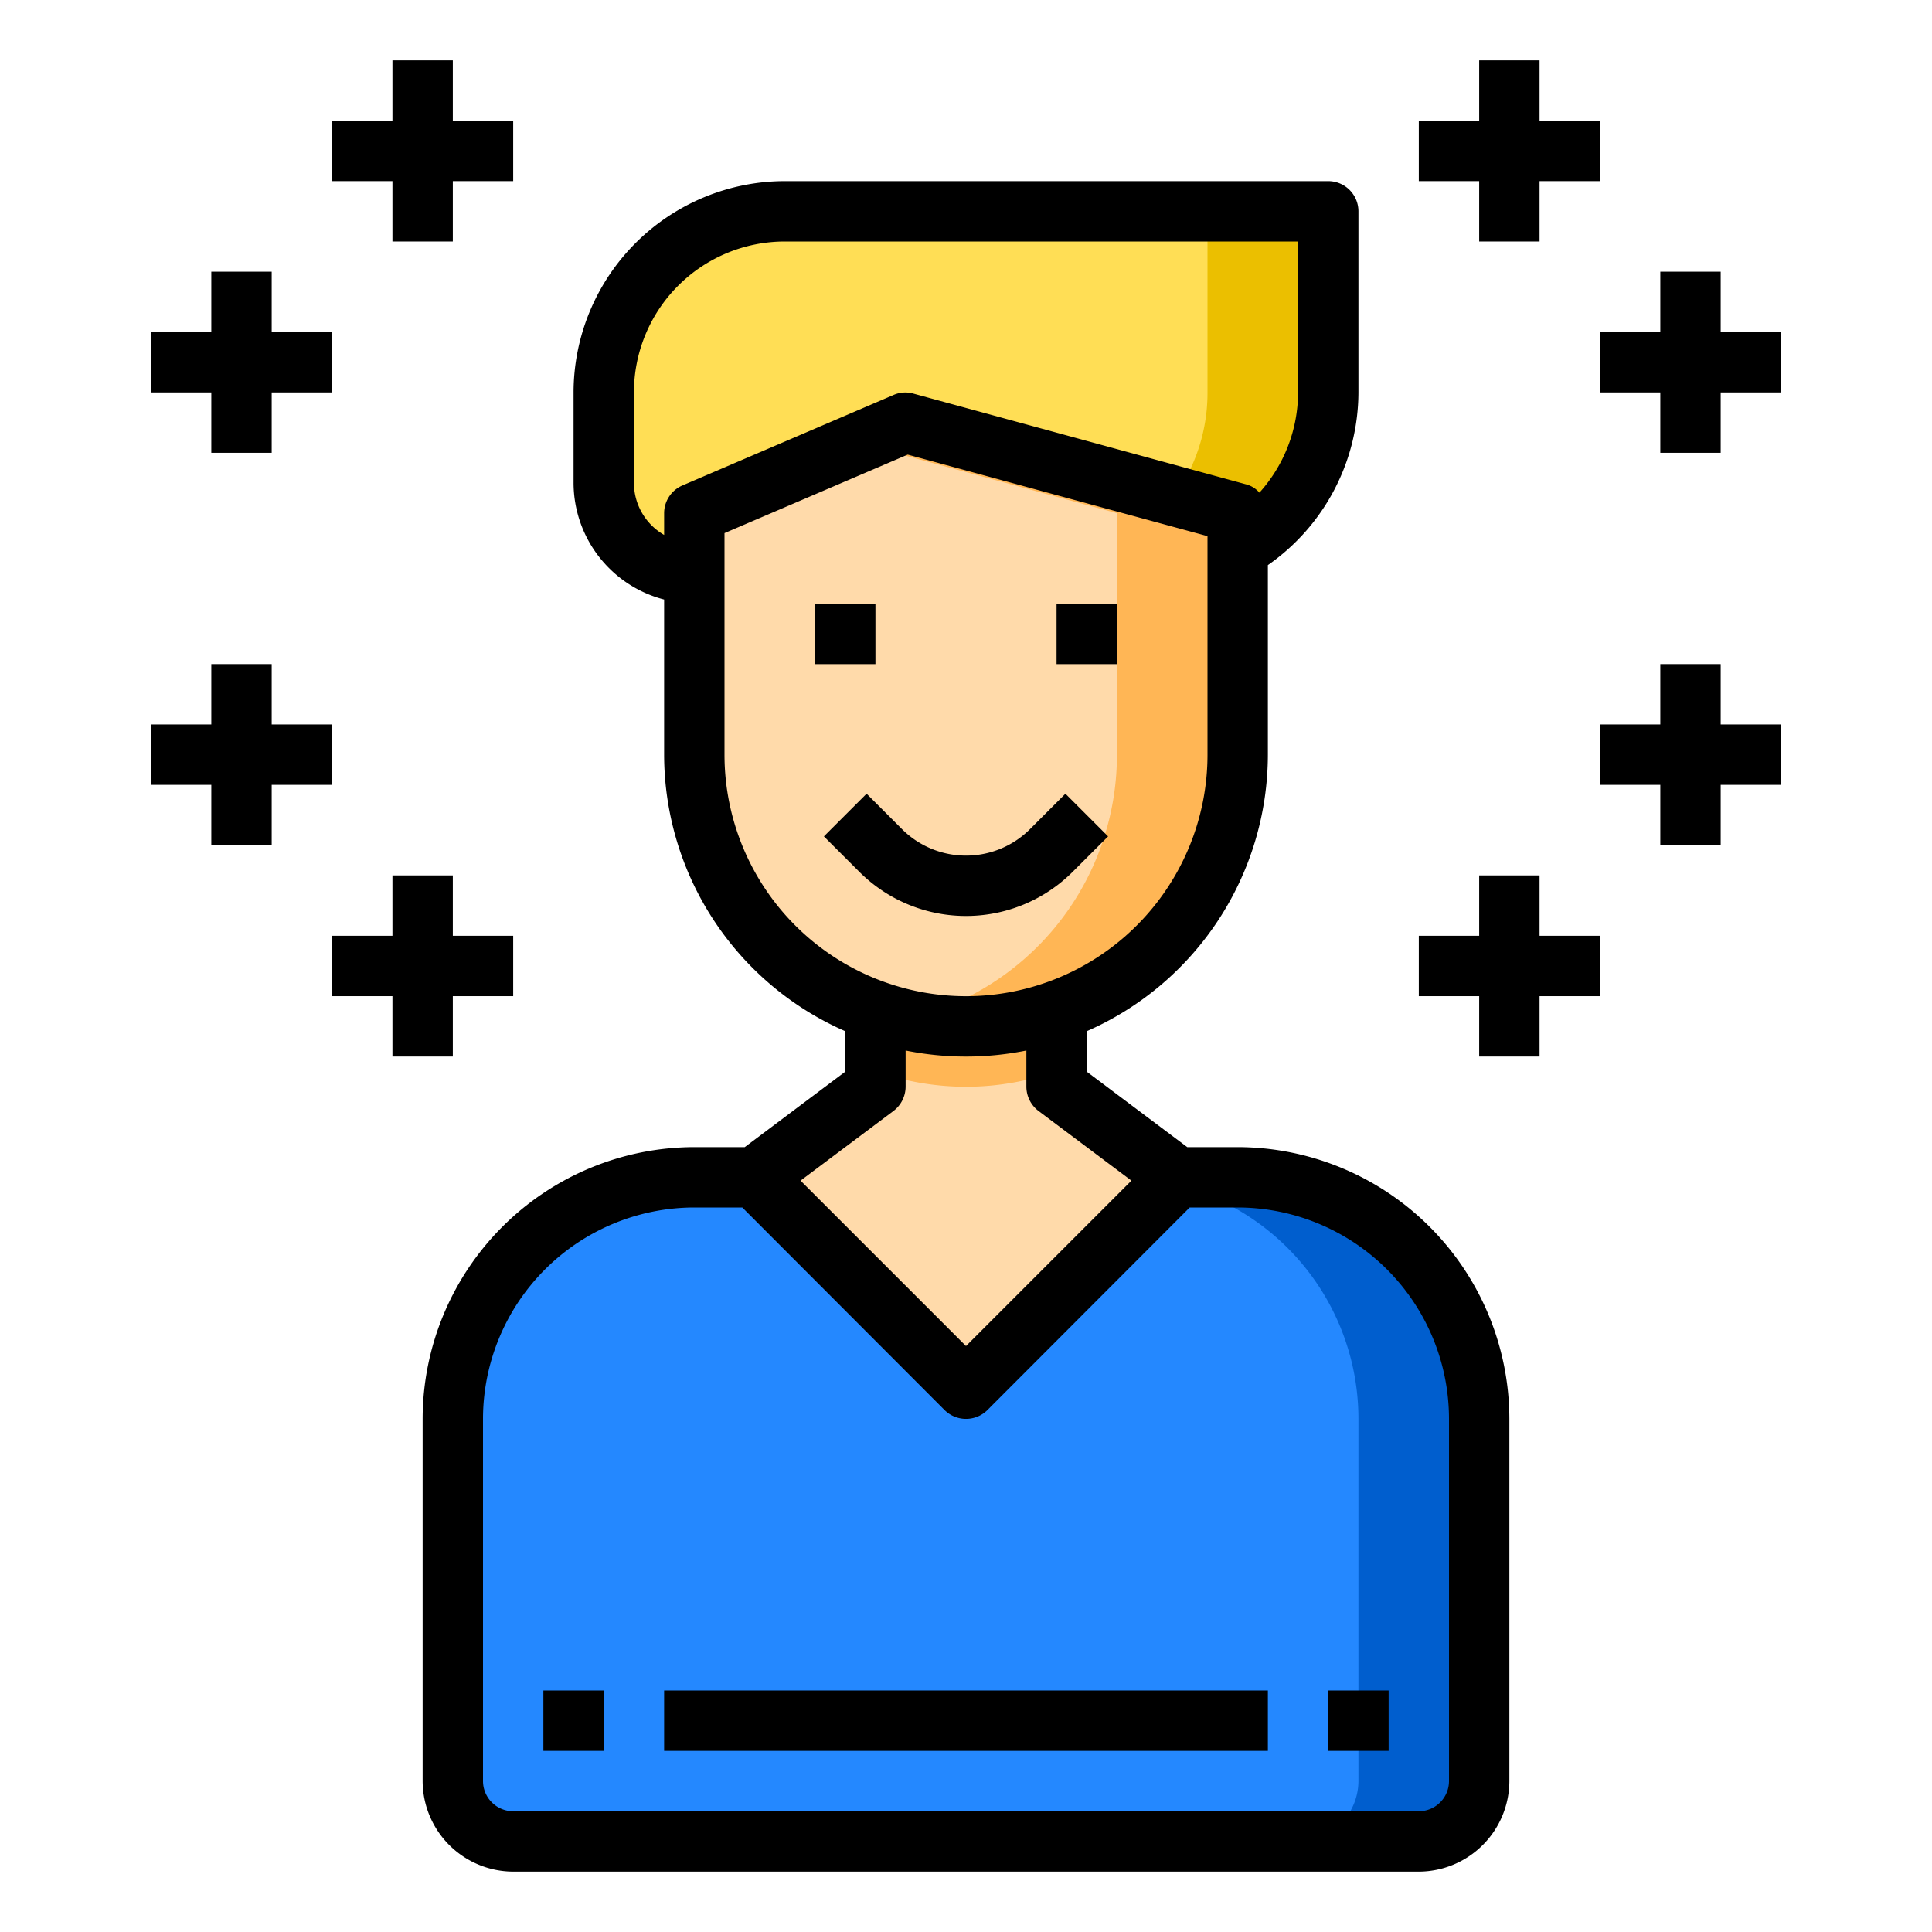 <svg height="512" viewBox="0 0 64 64" width="512" xmlns="http://www.w3.org/2000/svg"><g id="user-admin-human-marketing-seo"><path d="m49 47v12a2.006 2.006 0 0 1 -2 2h-30a2.006 2.006 0 0 1 -2-2v-12a8 8 0 0 1 8-8h18a8 8 0 0 1 8 8z" fill="#2488ff"/><path d="m49 47v12a2.006 2.006 0 0 1 -2 2h-4a2.006 2.006 0 0 0 2-2v-12a8 8 0 0 0 -8-8h4a8 8 0 0 1 8 8z" fill="#005ece"/><path d="m44 7v6a5.985 5.985 0 0 1 -3 5.19v-1.19l-11-3-7 3v2a3 3 0 0 1 -3-3v-3a6 6 0 0 1 6-6z" fill="#ffde55"/><path d="m41 17v8a8.981 8.981 0 0 1 -6 8.48 8.914 8.914 0 0 1 -6 0 8.981 8.981 0 0 1 -6-8.48v-8l7-3z" fill="#ffdaaa"/><path d="m44 7v6a5.985 5.985 0 0 1 -3 5.19v-1.19l-2.09-.57a5.885 5.885 0 0 0 1.09-3.43v-6z" fill="#ebbf00"/><path d="m41 17v8a8.981 8.981 0 0 1 -6 8.48 8.8 8.8 0 0 1 -3 .52 8.236 8.236 0 0 1 -2-.24 5.7 5.7 0 0 0 1-.28 8.981 8.981 0 0 0 6-8.48v-8l-8.56-2.33 1.56-.67z" fill="#ffb655"/><path d="m39 39-7 7-7-7 4-3v-2.52a8.914 8.914 0 0 0 6 0v2.52z" fill="#ffdaaa"/><path d="m35 35.48a8.914 8.914 0 0 1 -6 0v-2a8.914 8.914 0 0 0 6 0z" fill="#ffb655"/><path d="m49 8h2v-2h2v-2h-2v-2h-2v2h-2v2h2z"/><path d="m57 11v-2h-2v2h-2v2h2v2h2v-2h2v-2z"/><path d="m13 8h2v-2h2v-2h-2v-2h-2v2h-2v2h2z"/><path d="m7 15h2v-2h2v-2h-2v-2h-2v2h-2v2h2z"/><path d="m51 28.999h-2v2h-2v2h2v2h2v-2h2v-2h-2z"/><path d="m57 21.999h-2v2h-2v2h2v2h2v-2h2v-2h-2z"/><path d="m15 34.999v-2h2v-2h-2v-2h-2v2h-2v2h2v2z"/><path d="m11 25.999v-2h-2v-2h-2v2h-2v2h2v2h2v-2z"/><path d="m35 20h2v2h-2z"/><path d="m27 20h2v2h-2z"/><path d="m35.536 28.878 1.171-1.171-1.414-1.414-1.171 1.171a3 3 0 0 1 -4.244 0l-1.171-1.171-1.414 1.414 1.171 1.171a5 5 0 0 0 7.072 0z"/><path d="m41 38h-1.67l-3.33-2.5v-1.34a10.013 10.013 0 0 0 6-9.16v-6.28a7 7 0 0 0 3-5.72v-6a1 1 0 0 0 -1-1h-18a7.008 7.008 0 0 0 -7 7v3a4 4 0 0 0 3 3.86v5.14a10.013 10.013 0 0 0 6 9.16v1.34l-3.33 2.5h-1.67a9.014 9.014 0 0 0 -9 9v12a3.009 3.009 0 0 0 3 3h30a3.009 3.009 0 0 0 3-3v-12a9.014 9.014 0 0 0 -9-9zm-19-21v.72a1.988 1.988 0 0 1 -1-1.72v-3a5 5 0 0 1 5-5h17v5a4.971 4.971 0 0 1 -1.28 3.32.874.874 0 0 0 -.46-.28l-11-3a.969.969 0 0 0 -.65.04l-7 3a1 1 0 0 0 -.61.92zm2 8v-7.34l6.07-2.6 9.93 2.7v7.24a8 8 0 0 1 -16 0zm5.6 11.8a1.014 1.014 0 0 0 .4-.8v-1.2a10.1 10.1 0 0 0 4 0v1.2a1.014 1.014 0 0 0 .4.8l3.08 2.31-5.48 5.48-5.48-5.48zm18.4 22.2a1 1 0 0 1 -1 1h-30a1 1 0 0 1 -1-1v-12a7.008 7.008 0 0 1 7-7h1.59l6.7 6.71a1.008 1.008 0 0 0 1.42 0l6.7-6.71h1.59a7.008 7.008 0 0 1 7 7z"/><path d="m18 56h2v2h-2z"/><path d="m22 56h20v2h-20z"/><path d="m44 56h2v2h-2z"/></g></svg>
